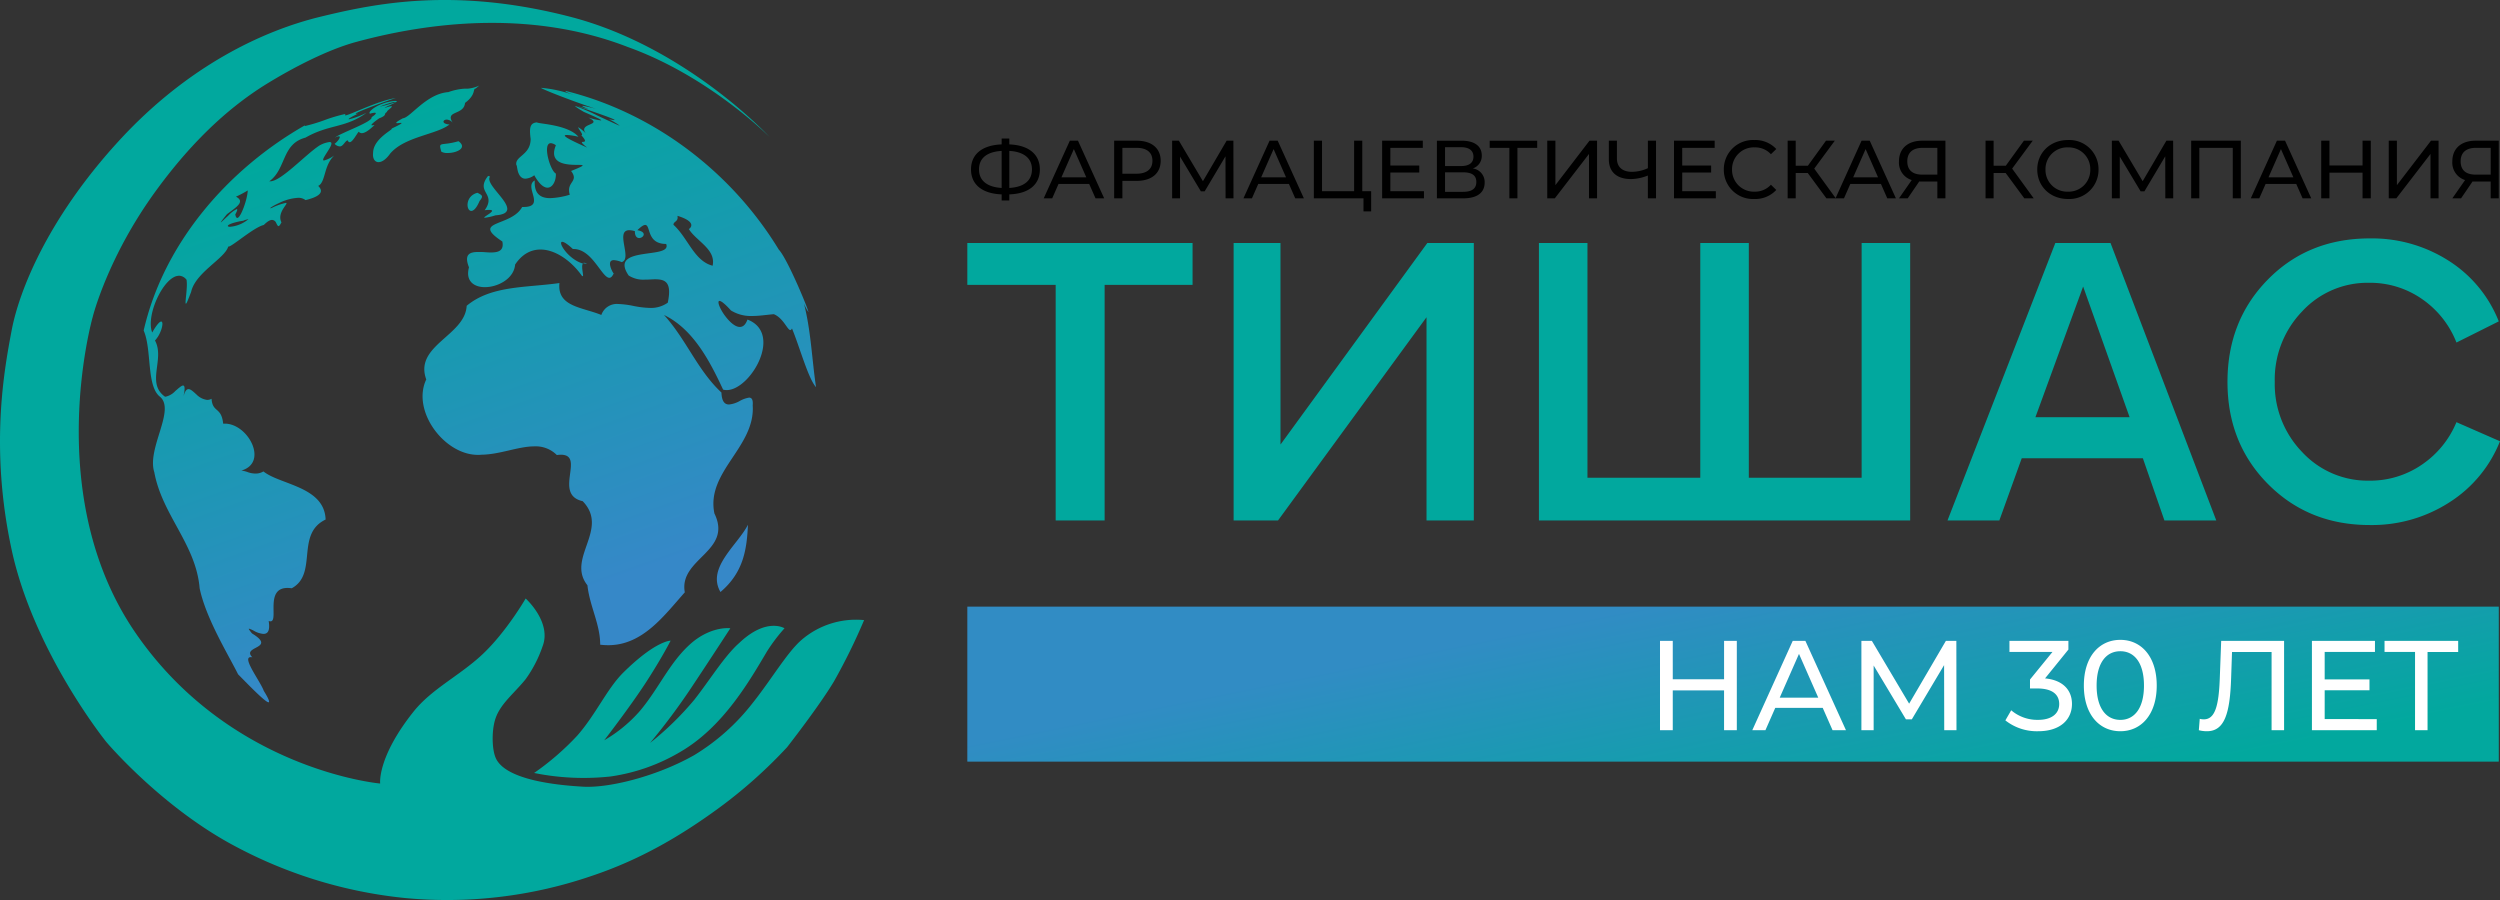 <svg xmlns="http://www.w3.org/2000/svg" xmlns:xlink="http://www.w3.org/1999/xlink" width="677.466" height="243.936" viewBox="0 0 677.466 243.936">
  <rect x="0" y="0" width="677.466" height="243.936" fill="#333333" stroke="none"/>
  <defs>
    <linearGradient id="linear-gradient" x1="0.5" x2="0.797" y2="0.766" gradientUnits="objectBoundingBox">
      <stop offset="0" stop-color="#00a89d"/>
      <stop offset="1" stop-color="#3688c8"/>
    </linearGradient>
    <linearGradient id="linear-gradient-2" x1="0.811" y1="1" x2="0.113" y2="0.651" gradientUnits="objectBoundingBox">
      <stop offset="0" stop-color="#02a89e"/>
      <stop offset="1" stop-color="#318cc4"/>
    </linearGradient>
  </defs>
  <g id="Group_66" data-name="Group 66" transform="translate(-63.867 -101.814)">
    <path id="_10774041521576758123" data-name="10774041521576758123" d="M90.854,16.879a2.229,2.229,0,0,1,1.774,1.064c-2.572-3.68,2.882-2.084,3.193-5.587,3.1-2.306,2-3.813,2.882-3.9l.976-.8a9.379,9.379,0,0,1-3.1.842h-.887a15.8,15.8,0,0,0-4.39.931c-5.986.443-10.287,6.917-12.327,7.095-2.084,1.109-2,1.33-1.508,1.33.133,0,.31-.044.488-.044s.31-.044.443-.044c.488,0,.355.222-2.483,1.552.665.177-4.966,2.661-5.011,6.563-.177,1.508.443,2.527,1.463,2.527.887,0,2-.665,3.193-2.35C79.547,21.447,87.972,21,91.608,18.21,89.347,18.032,89.79,16.879,90.854,16.879ZM70.59,18.431c-.4,0,.133-.488.709-.976.621-.488,1.33-.976,1.33-.976l-.044.044c2.394-.931.931-1.153,2.217-1.774h-.089c-.266,0,.222-.355.665-.754.443-.355.843-.754.443-.754a6.147,6.147,0,0,0-1.774.532c.31-.443,1.508-.754,3.193-1.685a38.678,38.678,0,0,1-4.567,1.286,27.26,27.26,0,0,1,3.9-1.286c.133,0,.266.044.355.044.31,0,.443-.089.4-.177s-.222-.133-.532-.133h0c-4.39.355-7.671,3.1-6.7,3.459a4.779,4.779,0,0,1,1.242-.266c.576,0,.31.488-.843,1.2.532,1.242-8.868,4.434-9.933,5.587a2.41,2.41,0,0,1,1.064-.4c.709,0-.222,1.375-1.153,2.04a2.127,2.127,0,0,0,1.375.709c.931,0,1.33-1.286,2.128-1.685.177.355.355.532.576.532.754,0,1.685-1.862,2.439-2.838a1.174,1.174,0,0,0,.842.4c.709,0,1.774-.576,3.459-2.217C70.945,18.387,70.679,18.431,70.59,18.431Zm-10.2,8.159A8.59,8.59,0,0,1,57.6,27.965c-.665,0,.222-1.242,1.02-2.527.8-1.242,1.508-2.483.488-2.483a7.484,7.484,0,0,0-2.794.976C52.454,26.5,45.936,33.6,43.054,33.6h-.266c4.656-3.414,3.281-10.11,9.8-11.839,6.43-3.68,10.819-2.527,16.54-6.74a20.578,20.578,0,0,1-4.745,1.774c-.355,0,.177-.443,2.483-1.552a3.274,3.274,0,0,1-.532.089c-1.552,0,10.2-4.212,10.775-4.3-4.833.665-12.637,4.7-13.7,4.7-.133,0-.133-.044-.133-.133.177-.133.177-.222,0-.222a41.342,41.342,0,0,0-5.41,1.6A44.551,44.551,0,0,1,52.5,18.609c-.177,0-.177-.089.089-.266C31.658,30.226,14.187,50.269,8.733,74.036c2.261,5.188.709,15.076,4.434,17.959,4.257,3.592-3.636,14.012-1.552,20.442,2.128,11.618,11.307,19.555,12.283,31.438,1.685,8.159,7.849,18.136,10.42,23.324,1.951,1.951,7.316,7.582,8.248,7.582.355,0,.133-.842-1.286-3.1-.887-2.527-6.031-9.134-3.547-9.134a1.665,1.665,0,0,1,.443.044c-3.06-3.1,6.784-2.261-.089-6.474-.8-.976-.976-1.286-.8-1.286a7.579,7.579,0,0,1,1.552.709,6.2,6.2,0,0,0,2.35.709c1.109,0,1.862-.754,1.419-3.5a1.04,1.04,0,0,0,.488.089c1.153,0,.754-2.261.842-4.523s.665-4.523,3.769-4.523a10.926,10.926,0,0,1,1.153.089c7.183-3.9.931-14.677,9.179-18.624-.31-8.957-12.327-9.4-16.85-13.037a4.1,4.1,0,0,1-2.173.576,6.271,6.271,0,0,1-2.128-.4,7.547,7.547,0,0,0-1.6-.4.562.562,0,0,0-.266.044c7.716-2.04,2.084-12.77-4.3-12.77h-.443c-.488-4.656-2.882-2.882-3.148-6.74a2.413,2.413,0,0,1-1.2.31,4.885,4.885,0,0,1-2.882-1.463c-.842-.754-1.552-1.463-2.173-1.463-.488,0-.931.488-1.33,1.907.443-2.173.31-2.882-.133-2.882s-1.242.754-2.128,1.508a4.944,4.944,0,0,1-2.572,1.508H14.5c-5.188-3.68.044-10.2-2.7-15.209,1.774-1.907,2.483-5.144,1.685-5.144-.4,0-1.2.8-2.439,2.971C9.265,70.045,13.965,59.8,17.956,59.226c.133,0,.222-.044.355-.044a2.662,2.662,0,0,1,2.04,1.109c.355,2.084-.532,6.474-.177,6.474.177,0,.532-.887,1.419-3.193,1.153-5.277,9.223-9.09,10.066-12.327.044.044.044.044.089.044.931,0,6.917-5.277,9.534-5.853,1.02-1.02,1.729-1.375,2.261-1.375a1.313,1.313,0,0,1,1.109.842c.222.443.4.842.621.842.177,0,.4-.266.8-1.02-1.375-2.7,2.173-5.277,1.2-5.277a16.679,16.679,0,0,0-3.592,1.242,1.654,1.654,0,0,1-.621.222c-.266,0,.8-.709,2.35-1.419a13.544,13.544,0,0,1,5.144-1.419,3.109,3.109,0,0,1,2.04.621c6.873-1.641,3.1-3.9,3.459-3.9h.089C58.086,33.641,57.509,29.3,60.391,26.59ZM29.662,44.726c-.089,0,.31-.576,1.641-2.217,2.749-2.04,4.966-3.414,2.439-4.745a27.343,27.343,0,0,0,3.193-1.685c-.044,2.173-1.862,7.449-2.838,7.449-.222,0-.443-.31-.532-.976.576-1.02.621-1.419.4-1.419a7.736,7.736,0,0,0-2.35,1.818C30.638,43.795,29.751,44.726,29.662,44.726Zm2.527,1.2c-1.2,0-.976-.754,2.7-1.508,1.6-.222.355-.133,2.261-.576A8.974,8.974,0,0,1,32.19,45.923Zm68.952-4.479a6.988,6.988,0,0,1,1.242-.089c1.286,0,.709.532-.044,1.064s-1.685,1.064-1.153,1.064a16.036,16.036,0,0,0,2.882-.665c8.735-.621-3.414-8.026-1.463-10.509l-.532-.177C98.481,36.7,104.467,36.789,101.142,41.445Zm-3.636.177c.621,0,1.419-.709,2.261-2.7,1.153-1.375.665-1.552-.576-2.217C95.776,37.587,96.087,41.622,97.506,41.622Zm30.6,14.056a.641.641,0,0,0-.31.089,4.452,4.452,0,0,0,1.064.177A1.9,1.9,0,0,0,128.1,55.679ZM187.653,66.72a13.126,13.126,0,0,0,1.2,2.306c.31,0-5.587-14.367-8.026-16.939C168.1,31.158,147.169,15.15,123.313,9.164h-.044c-.621,0,.089.31.931.621s1.862.621,1.862.621-.665-.222-2.7-.8a33.457,33.457,0,0,0-6.917-1.33c-.4.133,9.711,4.124,16.5,6.208a33.356,33.356,0,0,0-5.188-1.33c-.4,0,0,.266,1.641.976-2-.576-2.838-.842-2.927-.842-.133,0,2.661.931,5.277,1.862,2.661.931,5.188,1.862,4.479,1.862-.177,0-.665-.089-1.419-.222a16.758,16.758,0,0,1,2.927,1.729c-.222,0-3.015-1.33-5.9-2.661a54.212,54.212,0,0,0-6.119-2.661c-.222,0,.355.443,2.306,1.6,2.661,1.153,5.321,2.306,4.567,2.306a18.847,18.847,0,0,1-3.37-.8c4.434,2.261-3.148,1.375-.576,4.434a9.746,9.746,0,0,0-2.128-1.774c-.133,0,.222.532.576,1.064s.621,1.064.31,1.064H127.3c3.1,3.37-2.173.355,1.6,3.37-2.838-1.286-7.671-3.414-5.5-3.414a16.849,16.849,0,0,1,3.148.488c-2.882-3.37-11.041-3.5-11.219-3.9-2.04.133-2.084,1.685-1.729,4.523-.044,4.479-4.434,4.567-3.858,7.139a.043.043,0,0,1,.044-.044c.089,0,.133.887.4,1.818.31.887.842,1.818,2,1.818a4.45,4.45,0,0,0,2.394-.931c1.375,2.483,2.616,3.37,3.592,3.37,1.463,0,2.35-2,2.261-3.813-1.6-.887-3.68-8.248-1.375-8.248a2.594,2.594,0,0,1,1.375.576c-3.592,8.824,14.189,2.927,4.124,6.962,2.261,2.971-1.419,2.838-.355,6.43a20.654,20.654,0,0,1-5.321.931c-2.483,0-4.39-1.064-4.168-4.789-3.1,1.641,3.1,7.183-3.06,7.183H111.3c-2.971,5.454-14.1,3.592-5.365,9.356.488,2.527-1.109,2.971-3.148,2.971-.532,0-1.109-.044-1.685-.089s-1.153-.044-1.685-.044c-2.306,0-3.946.576-2.527,4.168-1.02,3.725,1.375,5.365,4.3,5.365,3.547,0,7.893-2.306,8.2-6.119,1.907-2.882,4.346-4.079,6.873-4.079,3.991,0,8.2,3.015,10.952,6.74.222.355.4.488.488.488.222,0,0-.887-.089-1.774-.089-.709-.089-1.419.177-1.641-3.946-1.109-6.962-5.9-5.631-5.9.443,0,1.375.532,2.882,1.951h.222c2.483,0,4.434,1.951,5.942,3.9,1.552,1.951,2.7,3.9,3.725,3.9.4,0,.8-.355,1.153-1.153a7.393,7.393,0,0,1-.842-1.774c-.266-.931-.266-1.862.931-1.862a6.423,6.423,0,0,1,2.084.532c3.015-.8-1.907-8.647,2.084-8.647a5.679,5.679,0,0,1,1.508.266c-.044,1.375.576,1.862,1.153,1.862,1.153,0,2.306-1.641-.488-2.128,1.064-1.02,1.685-1.419,2.128-1.419,1.552,0,.31,5.144,5.676,5.144,1.818,4.3-15.786.31-10.154,8.558a7.376,7.376,0,0,0,4.434,1.109c.488,0,.931,0,1.375-.044.443,0,.887-.044,1.286-.044,2.749,0,4.7.665,3.5,6.341a7.878,7.878,0,0,1-4.789,1.419,25.216,25.216,0,0,1-4.479-.532,24.387,24.387,0,0,0-4.168-.532,4.433,4.433,0,0,0-4.567,2.971c-5.188-2.128-12.017-2.217-11.352-8.647-9.046,1.286-18.491.621-25.142,6.164-.4,8.115-14.322,10.731-10.952,19.954-4.035,8.514,4.878,20.442,13.968,20.442a7.181,7.181,0,0,0,.976-.044c4.966-.044,9.977-2.261,14.367-2.261a8.067,8.067,0,0,1,6.075,2.35,10.285,10.285,0,0,1,1.064-.089c6.784,0-2.173,10.775,5.942,12.593,7.361,7.627-4.523,15.475,1.286,22.792.621,5.72,3.459,10.509,3.459,16.1a18.593,18.593,0,0,0,2.217.133c9.356,0,15.209-8.159,20.708-14.322-1.685-9.223,13.081-11.041,8.026-21.373-2.35-11.307,11.13-18,10.376-29.31.133-1.6-.31-2.084-.976-2.084a7.611,7.611,0,0,0-2.572.931,7.272,7.272,0,0,1-2.882.931c-1.109,0-1.951-.754-2.04-3.237-6.518-6.075-9.489-14.322-15.564-21.018,7.893,3.813,12.371,12.416,16.007,20.22a3.458,3.458,0,0,0,.976.133c6.43,0,15.387-15.387,5.631-19.111-.532,1.463-1.242,2-2.084,2-1.463,0-3.148-1.774-4.345-3.5-1.2-1.774-1.818-3.547-1.153-3.547.443,0,1.419.709,3.1,2.572a10.187,10.187,0,0,0,5.72,1.508c1.907,0,3.858-.31,5.9-.488,2.572,1.02,3.68,4.3,4.479,4.3.133,0,.31-.133.443-.443,2.04,4.878,4.39,13.569,6.518,15.919C189.825,81.929,189.559,74.036,187.653,66.72ZM162.91,56.477c-5.011-1.286-6.651-7.494-10.6-11.086-.044-.976,1.419-.8,1.064-2.439,5.321,1.641,3.592,3.281,3.1,3.592C158.431,49.781,163.885,52,162.91,56.477ZM94.047,22.733c-4.833,1.419-5.5-.133-4.656,2.838a3.074,3.074,0,0,0,1.685.355C93.426,25.969,96.619,24.595,94.047,22.733Zm70.992,122.162c6.341-5.365,7.139-11.751,7.449-18.225C169.65,132.213,161.225,138.332,165.038,144.895ZM136.172,58.428c-.044.044-.044.044-.044.089.044.089.089.089.089.089A.7.7,0,0,0,136.172,58.428Z" transform="translate(94.066 117.344)" fill="url(#linear-gradient)"/>
    <path id="Path_31" data-name="Path 31" d="M26.182.275V-63.571H2.24V-74.924H63.276v11.353H39.446V.275ZM87.105-20.3,126.9-74.924h12.589V.275H126.672V-54.8L86.431.275H74.4v-75.2h12.7ZM244.584-11.3V-74.924h13.151V.275h-100.6v-75.2h13.151V-11.3h30.574V-74.924H214.01V-11.3ZM340.689.275H326.639l-5.845-16.861H287.972L281.9.275H267.851l29.225-75.2h14.95ZM317.2-27.714,304.608-63.121,291.681-27.714ZM382.279,1.511q-16.523,0-27.539-11.072T343.724-37.268q0-16.636,10.959-27.764t27.6-11.128a38.561,38.561,0,0,1,21.413,6.07,34.383,34.383,0,0,1,13.545,16.411l-11.465,5.733A25.628,25.628,0,0,0,396.5-59.693a24.6,24.6,0,0,0-14.444-4.44,24.091,24.091,0,0,0-18.1,7.756,26.587,26.587,0,0,0-7.419,19.109,26.446,26.446,0,0,0,7.419,19,24.218,24.218,0,0,0,18.209,7.756,24.679,24.679,0,0,0,14.219-4.328,25.75,25.75,0,0,0,9.386-11.521l11.8,5.171A34.81,34.81,0,0,1,403.917-4.671,38.783,38.783,0,0,1,382.279,1.511Z" transform="translate(323.76 242.58)" fill="#01a89e"/>
    <path id="Path_32" data-name="Path 32" d="M19.656-7.748c0-4.106-3.035-6.583-8.28-6.784v-1.585H9.3v1.585c-5.267.2-8.3,2.656-8.3,6.784C1-3.642,4.034-1.187,9.3-.986V.665h2.075V-.986C16.643-1.165,19.656-3.62,19.656-7.748Zm-8.28,5.021V-12.77c3.905.223,6.137,1.964,6.137,5C17.514-4.691,15.349-2.973,11.376-2.727ZM3.164-7.748c0-3.08,2.165-4.776,6.137-5.021V-2.727C5.418-2.973,3.164-4.669,3.164-7.748ZM34.742.085h2.343l-7.1-15.622H27.779L20.7.085H23l1.718-3.905h8.3ZM25.5-5.606l3.37-7.655,3.37,7.655Zm20.375-9.931H39.786V.085h2.232V-4.646h3.861c4.062,0,6.517-2.053,6.517-5.445S49.94-15.537,45.878-15.537Zm-.067,8.949H42.017V-13.6h3.794c2.857,0,4.352,1.272,4.352,3.5S48.668-6.588,45.811-6.588ZM72.123.085,72.1-15.537h-1.83L63.843-4.557l-6.517-10.98H55.5V.085h2.142V-11.23l5.646,9.418h1.027L69.958-11.3,69.981.085Zm16.738,0H91.2l-7.1-15.622H81.9L74.823.085h2.3L78.84-3.821h8.3ZM79.621-5.606l3.37-7.655,3.37,7.655Zm27.405,3.749v-13.68h-2.209v13.68h-8.7v-13.68H93.9V.085h13.457V3.633h2.075v-5.49Zm7.61,0V-6.9h7.833V-8.8h-7.833v-4.8h8.793v-1.942H112.405V.085h11.337V-1.857Zm22.339-6.159a3.554,3.554,0,0,0,2.433-3.5c0-2.611-2.053-4.017-5.445-4.017h-6.717V.085h7.141c3.839,0,5.8-1.585,5.8-4.263A3.717,3.717,0,0,0,136.976-8.016Zm-7.521-5.758h4.352c2.142,0,3.348.893,3.348,2.566s-1.205,2.544-3.348,2.544h-4.352Zm4.887,12.1h-4.887V-6.967h4.887c2.343,0,3.593.8,3.593,2.611C137.936-2.526,136.686-1.678,134.343-1.678Zm20.085-13.859H141.551V-13.6h5.334V.085h2.187V-13.6h5.356ZM157.15.085H159.2l9.262-12.029V.085h2.187V-15.537H168.6L159.36-3.486V-15.537H157.15Zm27.271-15.622v7.454a10.6,10.6,0,0,1-4.329.982c-2.566,0-4.062-1.294-4.062-3.615v-4.82h-2.187v5.066c0,3.414,2.187,5.334,6,5.334a12.844,12.844,0,0,0,4.575-.96V.085h2.209V-15.537Zm9.306,13.68V-6.9h7.833V-8.8h-7.833v-4.8h8.793v-1.942H191.5V.085h11.337V-1.857ZM213.255.263a7.751,7.751,0,0,0,5.959-2.455L217.763-3.6a5.809,5.809,0,0,1-4.4,1.875,5.9,5.9,0,0,1-6.137-6,5.9,5.9,0,0,1,6.137-6,5.788,5.788,0,0,1,4.4,1.852l1.451-1.406a7.72,7.72,0,0,0-5.936-2.433A7.9,7.9,0,0,0,205-7.726,7.9,7.9,0,0,0,213.255.263ZM232.8.085h2.544L229.5-7.972l5.579-7.565h-2.388l-4.91,6.784h-3.3v-6.784h-2.187V.085h2.187V-6.789h3.258Zm16.492,0h2.343l-7.1-15.622h-2.209L235.26.085h2.3l1.718-3.905h8.3Zm-9.239-5.691,3.37-7.655,3.37,7.655Zm18.724-9.931c-3.839,0-6.316,2.053-6.316,5.624a4.931,4.931,0,0,0,3.459,5.044L252.466.085h2.366l3.124-4.575a5.439,5.439,0,0,0,.6.022h4.307V.085h2.187V-15.537Zm-4.062,5.6c0-2.41,1.5-3.66,4.151-3.66h3.995v7.253h-4.129C256.081-6.342,254.72-7.637,254.72-9.935ZM286.432.085h2.544l-5.847-8.056,5.579-7.565h-2.388l-4.91,6.784h-3.3v-6.784h-2.187V.085h2.187V-6.789h3.258ZM298.26.263a7.915,7.915,0,0,0,8.28-7.989,7.915,7.915,0,0,0-8.28-7.989c-4.8,0-8.324,3.414-8.324,7.989S293.462.263,298.26.263Zm0-1.986a5.876,5.876,0,0,1-6.093-6,5.876,5.876,0,0,1,6.093-6,5.865,5.865,0,0,1,6.048,6A5.865,5.865,0,0,1,298.26-1.723ZM326.781.085l-.022-15.622h-1.83L318.5-4.557l-6.517-10.98h-1.83V.085H312.3V-11.23l5.646,9.418h1.027l5.646-9.485L324.639.085Zm4.865-15.622V.085h2.209V-13.6h9.061V.085H345.1V-15.537ZM361.841.085h2.343l-7.1-15.622h-2.209L347.8.085h2.3l1.718-3.905h8.3ZM352.6-5.606l3.37-7.655,3.37,7.655Zm25.486-9.931V-8.82h-8.971v-6.717h-2.232V.085h2.232V-6.878h8.971V.085h2.232V-15.537Zm7.1,15.622h2.053L396.5-11.944V.085h2.187V-15.537h-2.053L387.394-3.486V-15.537h-2.209Zm23.544-15.622c-3.839,0-6.316,2.053-6.316,5.624a4.931,4.931,0,0,0,3.459,5.044L402.413.085h2.366L407.9-4.49a5.438,5.438,0,0,0,.6.022h4.307V.085H415V-15.537Zm-4.062,5.6c0-2.41,1.5-3.66,4.151-3.66h3.995v7.253h-4.129C406.029-6.342,404.667-7.637,404.667-9.935Z" transform="translate(326 155.476)"/>
    <g id="Group_65" data-name="Group 65" transform="translate(5 -1.795)">
      <rect id="Rectangle_8" data-name="Rectangle 8" width="415" height="42" transform="translate(321 268)" fill="url(#linear-gradient-2)"/>
      <path id="Path_30" data-name="Path 30" d="M21.068-23.8v10.41H7.164V-23.8H3.706V.414H7.164v-10.79h13.9V.414h3.458V-23.8ZM50.465.414H54.1L43.1-23.8H39.674L28.711.414h3.562l2.663-6.052H47.8ZM36.147-8.405l5.222-11.863L46.591-8.405ZM84.047.414,84.012-23.8H81.176L71.216-6.78,61.117-23.8H58.281V.414H61.6V-17.12l8.75,14.595h1.591l8.75-14.7L80.727.414Zm24-14.041,6.329-7.816V-23.8H98.4v3.009h11.655l-6.087,7.47V-10.9H105.9c4.15,0,5.983,1.66,5.983,4.219,0,2.628-2.075,4.289-5.707,4.289a10.9,10.9,0,0,1-7.3-2.594L97.293-2.249a13.729,13.729,0,0,0,8.888,2.94c6.156,0,9.165-3.32,9.165-7.4C115.346-10.446,112.891-13.178,108.049-13.627ZM128.454.691c5.637,0,9.857-4.5,9.857-12.381s-4.219-12.381-9.857-12.381c-5.672,0-9.891,4.5-9.891,12.381S122.782.691,128.454.691Zm0-3.078c-3.8,0-6.433-3.113-6.433-9.3s2.628-9.3,6.433-9.3c3.77,0,6.4,3.113,6.4,9.3S132.223-2.387,128.454-2.387ZM155.776-23.8l-.38,10.2c-.277,7.5-1.314,11.067-4.323,11.067a4.217,4.217,0,0,1-1.107-.138L149.723.414A8.543,8.543,0,0,0,151.9.691c4.773,0,6.26-4.773,6.571-14.387l.242-7.09h10.721V.414h3.389V-23.8Zm28.048,21.2v-7.816h12.139v-2.94H183.824v-7.436h13.626V-23.8H180.366V.414h17.569V-2.595ZM220-23.8H200.044v3.009h8.266V.414H211.7v-21.2H220Z" transform="translate(505 301.072)" fill="#fff"/>
    </g>
    <path id="Path_23" data-name="Path 23" d="M7468.429,289.5s-4.857-3.071-12.286,4c-3.95,3.464-7.944,10.025-12.143,15.357a82.178,82.178,0,0,1-12,11.714,176.314,176.314,0,0,0,10.714-14.286c5.188-7.768,11.036-16.786,11.036-16.786s-4.5-.643-9.75,3.357c-6.321,5-9.391,12.682-14.714,19a38.45,38.45,0,0,1-9.714,8s6.809-8.8,11.143-15.429,6.857-11.571,6.857-11.571-4.032-.045-12.821,8.643c-4.395,4.344-7.37,11.249-12.464,17.071a71.877,71.877,0,0,1-11.714,10.143,67.6,67.6,0,0,0,20.743.945,51.252,51.252,0,0,0,19.115-6.8c11.562-6.81,18.665-19.361,23.286-27.143A47.6,47.6,0,0,1,7468.429,289.5Z" transform="translate(-7191.971 -17.433)" fill="#01a89e"/>
    <path id="Path_24" data-name="Path 24" d="M7494,257.286a22.622,22.622,0,0,0-16.857,5.286c-3.935,3.332-8.263,10.828-13.429,17.286a58.163,58.163,0,0,1-15.714,14c-10.122,5.756-23.1,8.977-30.143,8.571-6.535-.377-21.108-1.673-23.714-7.857-1.043-2.473-1.086-7.621,0-10.714,1.4-4,5.028-6.708,8.143-10.571a33.732,33.732,0,0,0,4.571-8.857c2.572-6.571-4.571-13-4.571-13s-5.228,9.06-11.714,15.143c-6.213,5.827-13.736,9.313-18.714,15.571-9.857,12.393-9,19.429-9,19.429S7322.2,298,7296.6,260.8,7285,175,7285,175s4.036-16.2,17.2-34.2c7.628-10.434,17.468-21.217,30.2-29,6.719-4.109,16.069-9.051,24-11.2,22.871-6.2,49.4-8,73.6,1.4,22.054,7.9,38.333,24.333,38.333,24.333s-22.5-24.4-53.934-32.533-53-3.6-67.8,0-35.629,12.867-54.847,33.95-26.783,40.583-28.753,51-6,31.75,0,59.5,25.667,52.083,25.667,52.083,15.1,17.9,35.333,28.467a123.952,123.952,0,0,0,45.6,13.8,120.767,120.767,0,0,0,50.686-6.029c13.451-4.5,24.418-11.145,33.857-18a130.171,130.171,0,0,0,19-16.857s8.714-11.143,12.714-17.857A162.766,162.766,0,0,0,7494,257.286Z" transform="translate(-7195.971 12.567)" fill="#01a89e"/>
  </g>
</svg>

